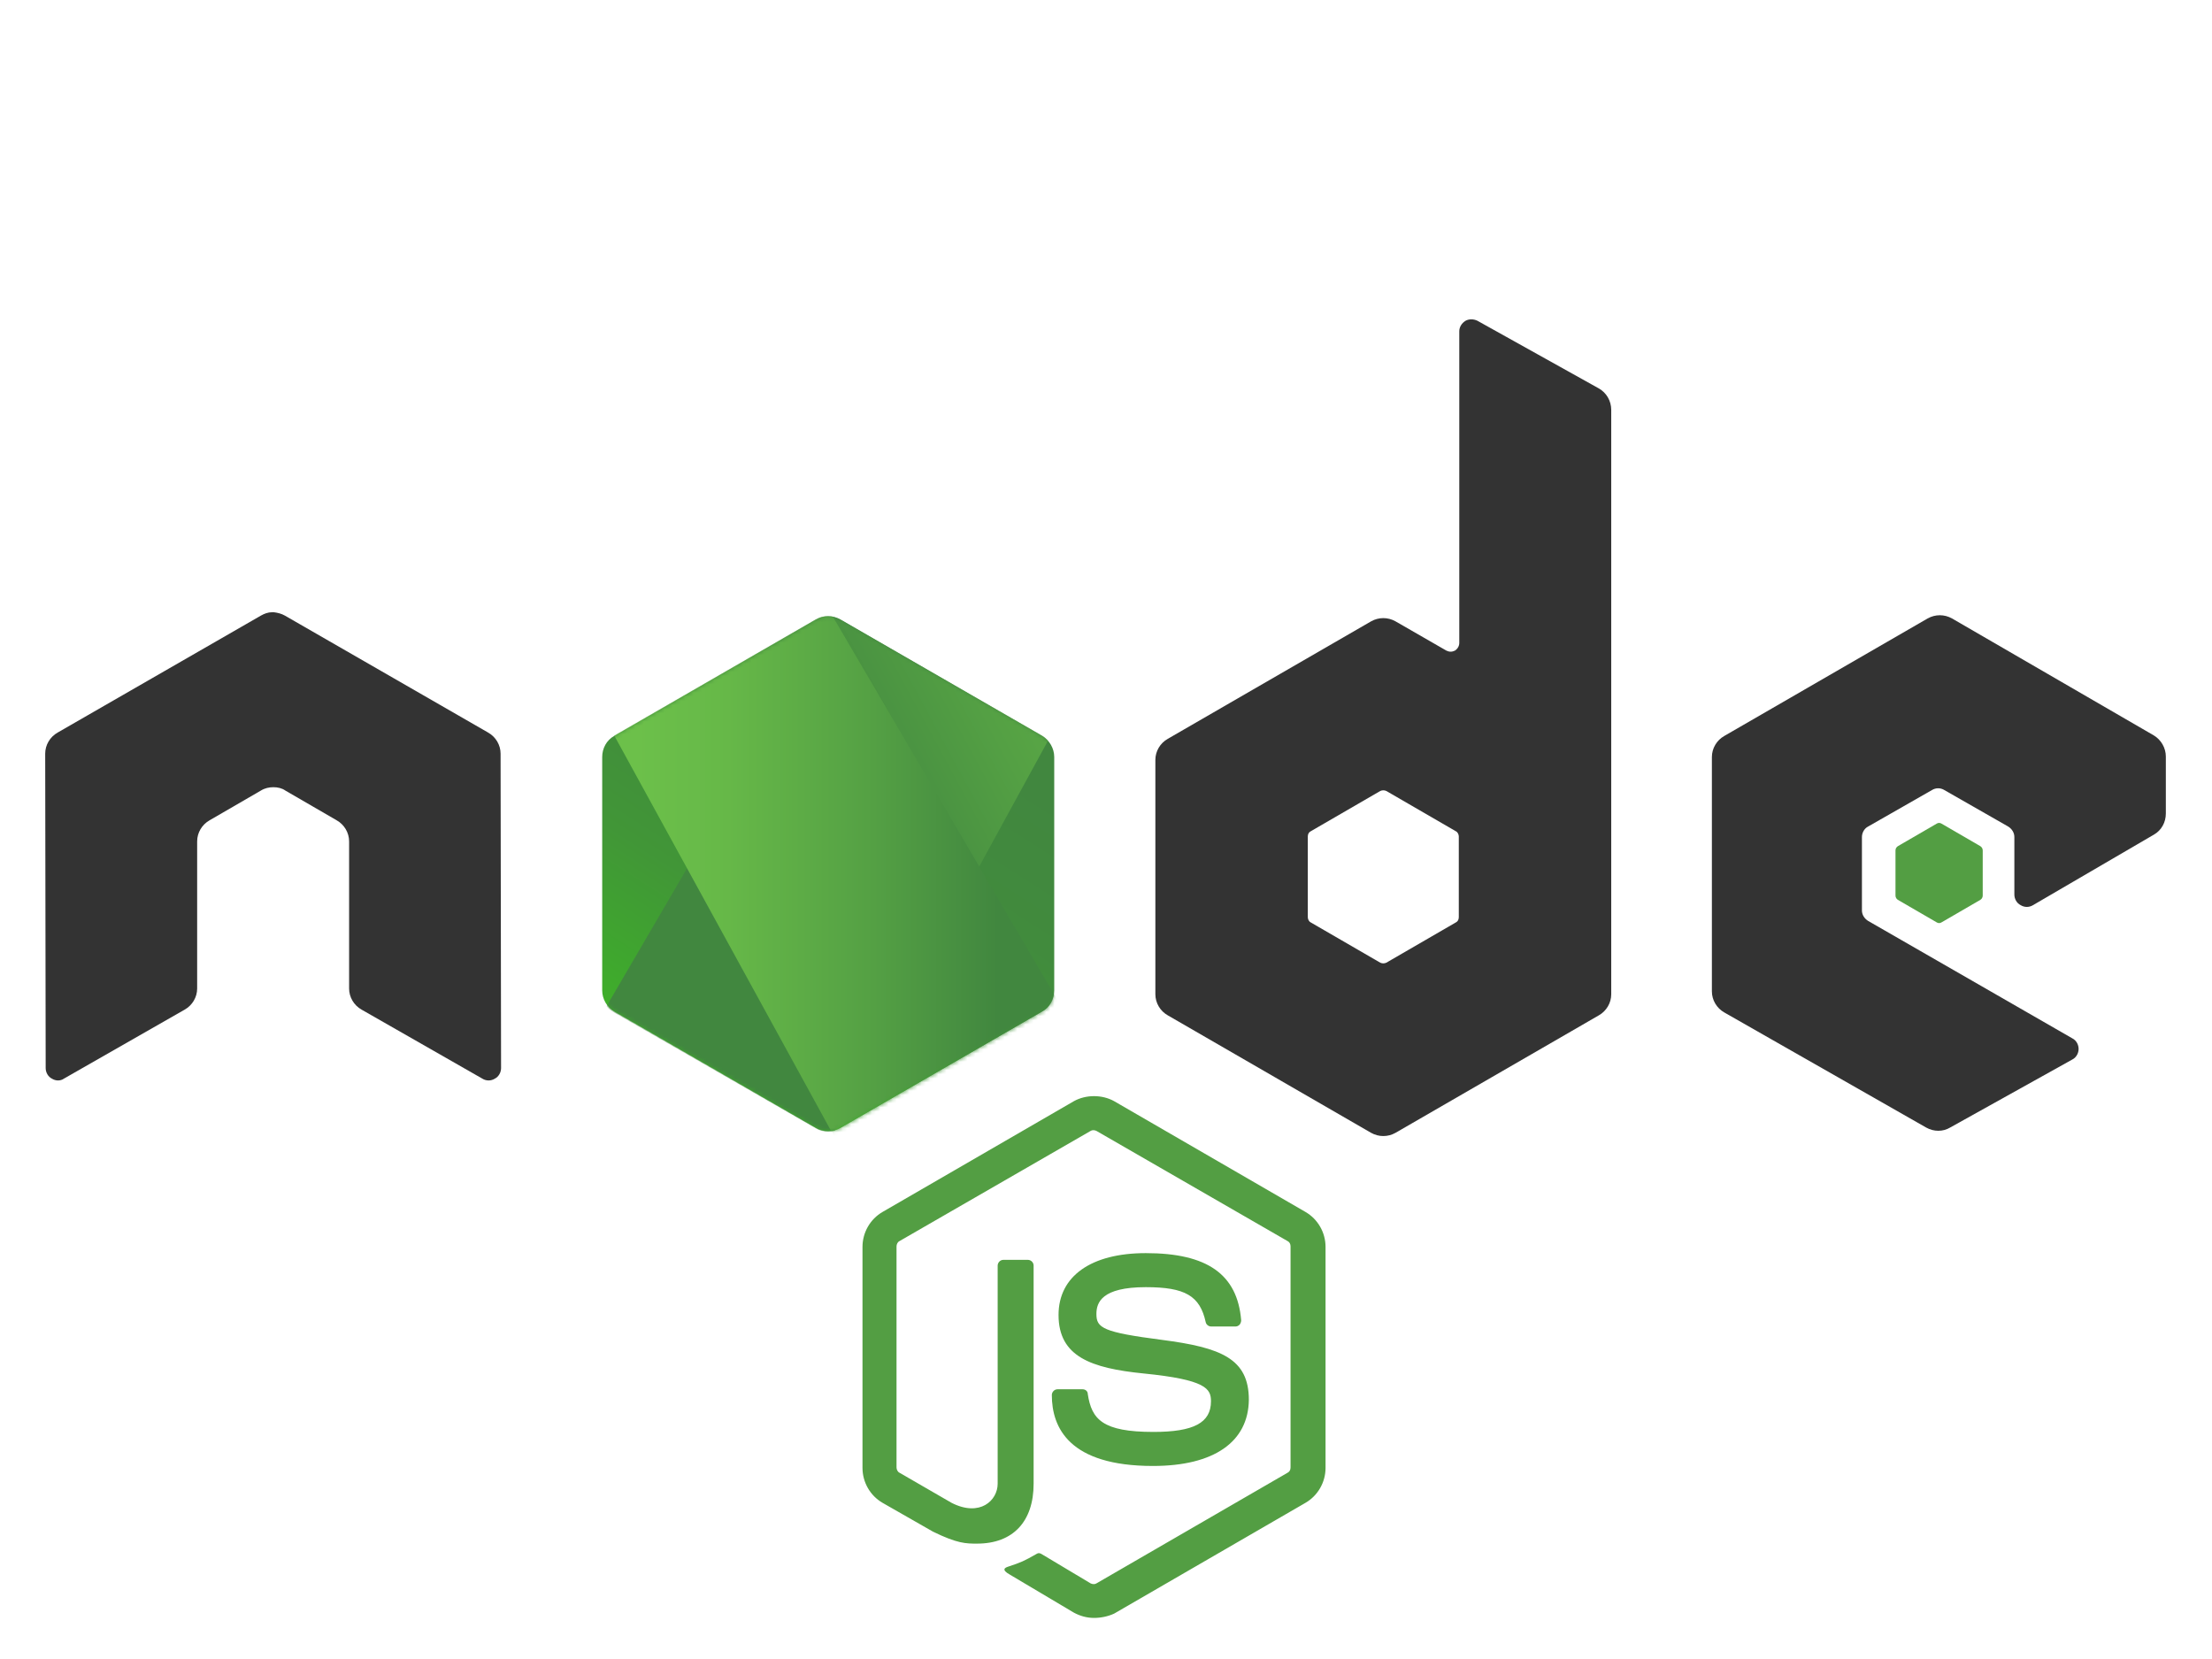 <?xml version="1.0" encoding="UTF-8" standalone="no"?>
<!-- Uploaded to: SVG Repo, www.svgrepo.com, Generator: SVG Repo Mixer Tools -->
<svg
  width="800px"
  height="600px"
  viewBox="0 -77 512 400"
  version="1.1"
  xmlns="http://www.w3.org/2000/svg"
  xmlns:xlink="http://www.w3.org/1999/xlink"
  preserveAspectRatio="xMidYMid"
>
  <defs>
    <linearGradient
      x1="68.188%"
      y1="17.487%"
      x2="27.823%"
      y2="89.755%"
      id="linearGradient-1"
    >
      <stop stop-color="#41873F" offset="0%"></stop>
      <stop stop-color="#418B3D" offset="32.88%"></stop>
      <stop stop-color="#419637" offset="63.52%"></stop>
      <stop stop-color="#3FA92D" offset="93.19%"></stop>
      <stop stop-color="#3FAE2A" offset="100%"></stop>
    </linearGradient>
    <path
      id="path-2"
      d="M57.903,1.849 C56.054,0.809 53.858,0.809 52.009,1.849 L3.352,29.934 C1.502,30.974 0.462,32.939 0.462,35.019 L0.462,91.305 C0.462,93.385 1.618,95.35 3.352,96.39 L52.009,124.475 C53.858,125.515 56.054,125.515 57.903,124.475 L106.561,96.39 C108.41,95.35 109.45,93.385 109.45,91.305 L109.45,35.019 C109.45,32.939 108.294,30.974 106.561,29.934 L57.903,1.849 L57.903,1.849 Z"
    ></path>
    <linearGradient
      x1="43.277%"
      y1="55.169%"
      x2="159.245%"
      y2="-18.306%"
      id="linearGradient-4"
    >
      <stop stop-color="#41873F" offset="13.76%"></stop>
      <stop stop-color="#54A044" offset="40.32%"></stop>
      <stop stop-color="#66B848" offset="71.36%"></stop>
      <stop stop-color="#6CC04A" offset="90.81%"></stop>
    </linearGradient>
    <linearGradient
      x1="-4413.77%"
      y1="13.43%"
      x2="5327.93%"
      y2="13.43%"
      id="linearGradient-5"
    >
      <stop stop-color="#6CC04A" offset="9.192%"></stop>
      <stop stop-color="#66B848" offset="28.64%"></stop>
      <stop stop-color="#54A044" offset="59.68%"></stop>
      <stop stop-color="#41873F" offset="86.24%"></stop>
    </linearGradient>
    <linearGradient
      x1="-4.389%"
      y1="49.997%"
      x2="101.499%"
      y2="49.997%"
      id="linearGradient-6"
    >
      <stop stop-color="#6CC04A" offset="9.192%"></stop>
      <stop stop-color="#66B848" offset="28.64%"></stop>
      <stop stop-color="#54A044" offset="59.68%"></stop>
      <stop stop-color="#41873F" offset="86.24%"></stop>
    </linearGradient>
    <linearGradient
      x1="-9713.77%"
      y1="36.21%"
      x2="27.93%"
      y2="36.21%"
      id="linearGradient-7"
    >
      <stop stop-color="#6CC04A" offset="9.192%"></stop>
      <stop stop-color="#66B848" offset="28.64%"></stop>
      <stop stop-color="#54A044" offset="59.68%"></stop>
      <stop stop-color="#41873F" offset="86.24%"></stop>
    </linearGradient>
    <linearGradient
      x1="-103.861%"
      y1="50.275%"
      x2="100.797%"
      y2="50.275%"
      id="linearGradient-8"
    >
      <stop stop-color="#6CC04A" offset="9.192%"></stop>
      <stop stop-color="#66B848" offset="28.64%"></stop>
      <stop stop-color="#54A044" offset="59.68%"></stop>
      <stop stop-color="#41873F" offset="86.24%"></stop>
    </linearGradient>
    <linearGradient
      x1="130.613%"
      y1="-211.069%"
      x2="4.393%"
      y2="201.605%"
      id="linearGradient-9"
    >
      <stop stop-color="#41873F" offset="0%"></stop>
      <stop stop-color="#418B3D" offset="32.88%"></stop>
      <stop stop-color="#419637" offset="63.52%"></stop>
      <stop stop-color="#3FA92D" offset="93.19%"></stop>
      <stop stop-color="#3FAE2A" offset="100%"></stop>
    </linearGradient>
  </defs>
  <g fill="none">
    <path
      d="M253.111,313.094 C251.377,313.094 249.759,312.632 248.256,311.823 L232.885,302.693 C230.573,301.421 231.729,300.959 232.423,300.728 C235.543,299.688 236.121,299.456 239.357,297.607 C239.704,297.376 240.166,297.492 240.513,297.723 L252.302,304.773 C252.764,305.004 253.342,305.004 253.688,304.773 L299.803,278.075 C300.265,277.844 300.497,277.381 300.497,276.804 L300.497,223.523 C300.497,222.945 300.265,222.483 299.803,222.252 L253.688,195.67 C253.226,195.438 252.648,195.438 252.302,195.67 L206.187,222.252 C205.725,222.483 205.493,223.061 205.493,223.523 L205.493,276.804 C205.493,277.266 205.725,277.844 206.187,278.075 L218.785,285.356 C225.604,288.823 229.88,284.778 229.88,280.733 L229.88,228.146 C229.88,227.453 230.458,226.759 231.267,226.759 L237.161,226.759 C237.855,226.759 238.548,227.337 238.548,228.146 L238.548,280.733 C238.548,289.864 233.578,295.18 224.91,295.18 C222.252,295.18 220.172,295.18 214.277,292.291 L202.142,285.356 C199.137,283.623 197.288,280.386 197.288,276.919 L197.288,223.639 C197.288,220.172 199.137,216.935 202.142,215.202 L248.256,188.504 C251.146,186.886 255.075,186.886 257.965,188.504 L304.079,215.202 C307.084,216.935 308.934,220.172 308.934,223.639 L308.934,276.919 C308.934,280.386 307.084,283.623 304.079,285.356 L257.965,312.054 C256.462,312.748 254.729,313.094 253.111,313.094 Z M267.326,276.457 C247.101,276.457 242.94,267.211 242.94,259.352 C242.94,258.658 243.518,257.965 244.327,257.965 L250.337,257.965 C251.03,257.965 251.608,258.427 251.608,259.121 C252.533,265.246 255.191,268.251 267.442,268.251 C277.15,268.251 281.311,266.055 281.311,260.854 C281.311,257.849 280.155,255.653 265.015,254.151 C252.417,252.879 244.558,250.106 244.558,240.051 C244.558,230.689 252.417,225.141 265.593,225.141 C280.386,225.141 287.668,230.227 288.592,241.322 C288.592,241.669 288.477,242.015 288.246,242.362 C288.014,242.593 287.668,242.824 287.321,242.824 L281.311,242.824 C280.733,242.824 280.155,242.362 280.04,241.784 C278.653,235.428 275.07,233.347 265.593,233.347 C254.96,233.347 253.688,237.046 253.688,239.819 C253.688,243.171 255.191,244.211 269.522,246.06 C283.738,247.91 290.442,250.568 290.442,260.507 C290.326,270.678 282.005,276.457 267.326,276.457 Z"
      fill="#539E43"
    ></path>
    <path
      d="M110.028,104.712 C110.028,102.631 108.872,100.666 107.023,99.626 L58.019,71.426 C57.21,70.963 56.285,70.732 55.361,70.617 L54.898,70.617 C53.974,70.617 53.049,70.963 52.24,71.426 L3.236,99.626 C1.387,100.666 0.231,102.631 0.231,104.712 L0.347,180.529 C0.347,181.569 0.925,182.609 1.849,183.072 C2.774,183.65 3.93,183.65 4.739,183.072 L33.864,166.429 C35.713,165.389 36.869,163.424 36.869,161.344 L36.869,125.862 C36.869,123.781 38.024,121.817 39.874,120.777 L52.24,113.611 C53.165,113.033 54.205,112.802 55.245,112.802 C56.285,112.802 57.326,113.033 58.135,113.611 L70.501,120.777 C72.35,121.817 73.506,123.781 73.506,125.862 L73.506,161.344 C73.506,163.424 74.662,165.389 76.511,166.429 L105.636,183.072 C106.561,183.65 107.716,183.65 108.641,183.072 C109.566,182.609 110.144,181.569 110.144,180.529 L110.028,104.712 L110.028,104.712 Z"
      fill="#333333"
    ></path>
    <path
      d="M345.571,0.347 C344.647,-0.116 343.491,-0.116 342.682,0.347 C341.757,0.925 341.179,1.849 341.179,2.889 L341.179,78.014 C341.179,78.707 340.833,79.4 340.139,79.863 C339.446,80.209 338.752,80.209 338.059,79.863 L325.808,72.813 C323.958,71.772 321.763,71.772 319.913,72.813 L270.909,101.129 C269.06,102.169 267.904,104.134 267.904,106.214 L267.904,162.73 C267.904,164.811 269.06,166.776 270.909,167.816 L319.913,196.132 C321.763,197.172 323.958,197.172 325.808,196.132 L374.812,167.816 C376.661,166.776 377.817,164.811 377.817,162.73 L377.817,21.844 C377.817,19.648 376.661,17.683 374.812,16.643 L345.571,0.347 L345.571,0.347 Z M341.064,144.123 C341.064,144.701 340.833,145.163 340.37,145.394 L323.612,155.102 C323.149,155.334 322.572,155.334 322.109,155.102 L305.351,145.394 C304.888,145.163 304.657,144.585 304.657,144.123 L304.657,124.706 C304.657,124.128 304.888,123.666 305.351,123.435 L322.109,113.726 C322.572,113.495 323.149,113.495 323.612,113.726 L340.37,123.435 C340.833,123.666 341.064,124.244 341.064,124.706 L341.064,144.123 L341.064,144.123 Z"
      fill="#333333"
    ></path>
    <g transform="translate(401.047, 70.501)">
      <path
        d="M107.601,53.743 C109.45,52.702 110.49,50.738 110.49,48.657 L110.49,34.904 C110.49,32.823 109.335,30.859 107.601,29.819 L58.944,1.618 C57.094,0.578 54.898,0.578 53.049,1.618 L4.045,29.934 C2.196,30.974 1.04,32.939 1.04,35.019 L1.04,91.536 C1.04,93.616 2.196,95.581 4.045,96.621 L52.702,124.359 C54.552,125.4 56.748,125.4 58.481,124.359 L87.953,107.948 C88.878,107.485 89.456,106.445 89.456,105.405 C89.456,104.365 88.878,103.325 87.953,102.862 L38.718,74.546 C37.793,73.968 37.215,73.044 37.215,72.004 L37.215,54.321 C37.215,53.28 37.793,52.24 38.718,51.778 L54.089,42.994 C55.014,42.416 56.17,42.416 57.094,42.994 L72.466,51.778 C73.391,52.356 73.968,53.28 73.968,54.321 L73.968,68.19 C73.968,69.23 74.546,70.27 75.471,70.732 C76.395,71.31 77.551,71.31 78.476,70.732 L107.601,53.743 L107.601,53.743 Z"
        fill="#333333"
      ></path>
      <path
        d="M55.245,51.084 C55.592,50.853 56.054,50.853 56.401,51.084 L65.763,56.516 C66.109,56.748 66.34,57.094 66.34,57.557 L66.34,68.421 C66.34,68.883 66.109,69.23 65.763,69.461 L56.401,74.893 C56.054,75.124 55.592,75.124 55.245,74.893 L45.884,69.461 C45.537,69.23 45.306,68.883 45.306,68.421 L45.306,57.557 C45.306,57.094 45.537,56.748 45.884,56.516 L55.245,51.084 L55.245,51.084 Z"
        fill="#539E43"
      ></path>
    </g>
    <g transform="translate(134.068, 70.501)">
      <mask id="mask-3" fill="white">
        <use xlink:href="#path-2"></use>
      </mask>
      <use fill="url(#linearGradient-1)" xlink:href="#path-2"></use>
      <g mask="url(#mask-3)">
        <path
          d="M51.893,1.849 L3.121,29.934 C1.271,30.974 0,32.939 0,35.019 L0,91.305 C0,92.692 0.578,93.963 1.502,95.003 L56.285,1.156 C54.898,0.925 53.28,1.04 51.893,1.849 L51.893,1.849 Z"
        ></path>
        <path
          d="M56.632,125.053 C57.094,124.937 57.557,124.706 58.019,124.475 L106.792,96.39 C108.641,95.35 109.797,93.385 109.797,91.305 L109.797,35.019 C109.797,33.517 109.103,32.014 108.063,30.974 L56.632,125.053 L56.632,125.053 Z"
        ></path>
        <path
          d="M106.676,29.934 L57.788,1.849 C57.326,1.618 56.748,1.387 56.285,1.271 L1.502,95.119 C1.965,95.697 2.543,96.159 3.121,96.506 L52.009,124.591 C53.396,125.4 55.014,125.631 56.516,125.168 L107.948,31.09 C107.601,30.628 107.139,30.281 106.676,29.934 L106.676,29.934 Z"
          fill="url(#linearGradient-4)"
        ></path>
      </g>
      <g mask="url(#mask-3)">
        <g transform="translate(0, -9.246)">
          <path
            d="M109.797,100.551 L109.797,44.265 C109.797,42.185 108.526,40.22 106.676,39.18 L57.788,11.095 C57.21,10.749 56.632,10.517 55.939,10.402 L109.45,101.822 C109.681,101.475 109.797,101.013 109.797,100.551 L109.797,100.551 Z"
            fill="none"
          ></path>
          <path
            d="M3.121,39.18 C1.271,40.22 0,42.185 0,44.265 L0,100.551 C0,102.631 1.387,104.596 3.121,105.636 L52.009,133.721 C53.165,134.414 54.436,134.646 55.823,134.414 L3.467,39.065 L3.121,39.18 L3.121,39.18 Z"
            fill="none"
          ></path>
          <path
            fill="url(#linearGradient-5)"
            fill-rule="evenodd"
            d="M50.391,0.809 L49.698,1.156 L50.622,1.156 L50.391,0.809 Z"
          ></path>
          <path
            d="M106.792,105.636 C108.179,104.827 109.219,103.44 109.681,101.938 L56.054,10.402 C54.667,10.171 53.165,10.286 51.893,11.095 L3.352,39.065 L55.707,134.53 C56.401,134.414 57.21,134.183 57.903,133.837 L106.792,105.636 L106.792,105.636 Z"
            fill="url(#linearGradient-6)"
            fill-rule="evenodd"
          ></path>
          <path
            fill="url(#linearGradient-7)"
            fill-rule="evenodd"
            d="M111.299,104.712 L110.953,104.134 L110.953,104.943 L111.299,104.712 Z"
          ></path>
          <path
            d="M106.792,105.636 L58.019,133.721 C57.326,134.068 56.632,134.299 55.823,134.414 L56.748,136.148 L110.837,104.827 L110.837,104.134 L109.45,101.822 C109.219,103.44 108.179,104.827 106.792,105.636 L106.792,105.636 Z"
            fill="url(#linearGradient-8)"
            fill-rule="evenodd"
          ></path>
          <path
            d="M106.792,105.636 L58.019,133.721 C57.326,134.068 56.632,134.299 55.823,134.414 L56.748,136.148 L110.837,104.827 L110.837,104.134 L109.45,101.822 C109.219,103.44 108.179,104.827 106.792,105.636 L106.792,105.636 Z"
            fill="url(#linearGradient-9)"
            fill-rule="evenodd"
          ></path>
        </g>
      </g>
    </g>
  </g>
</svg>
